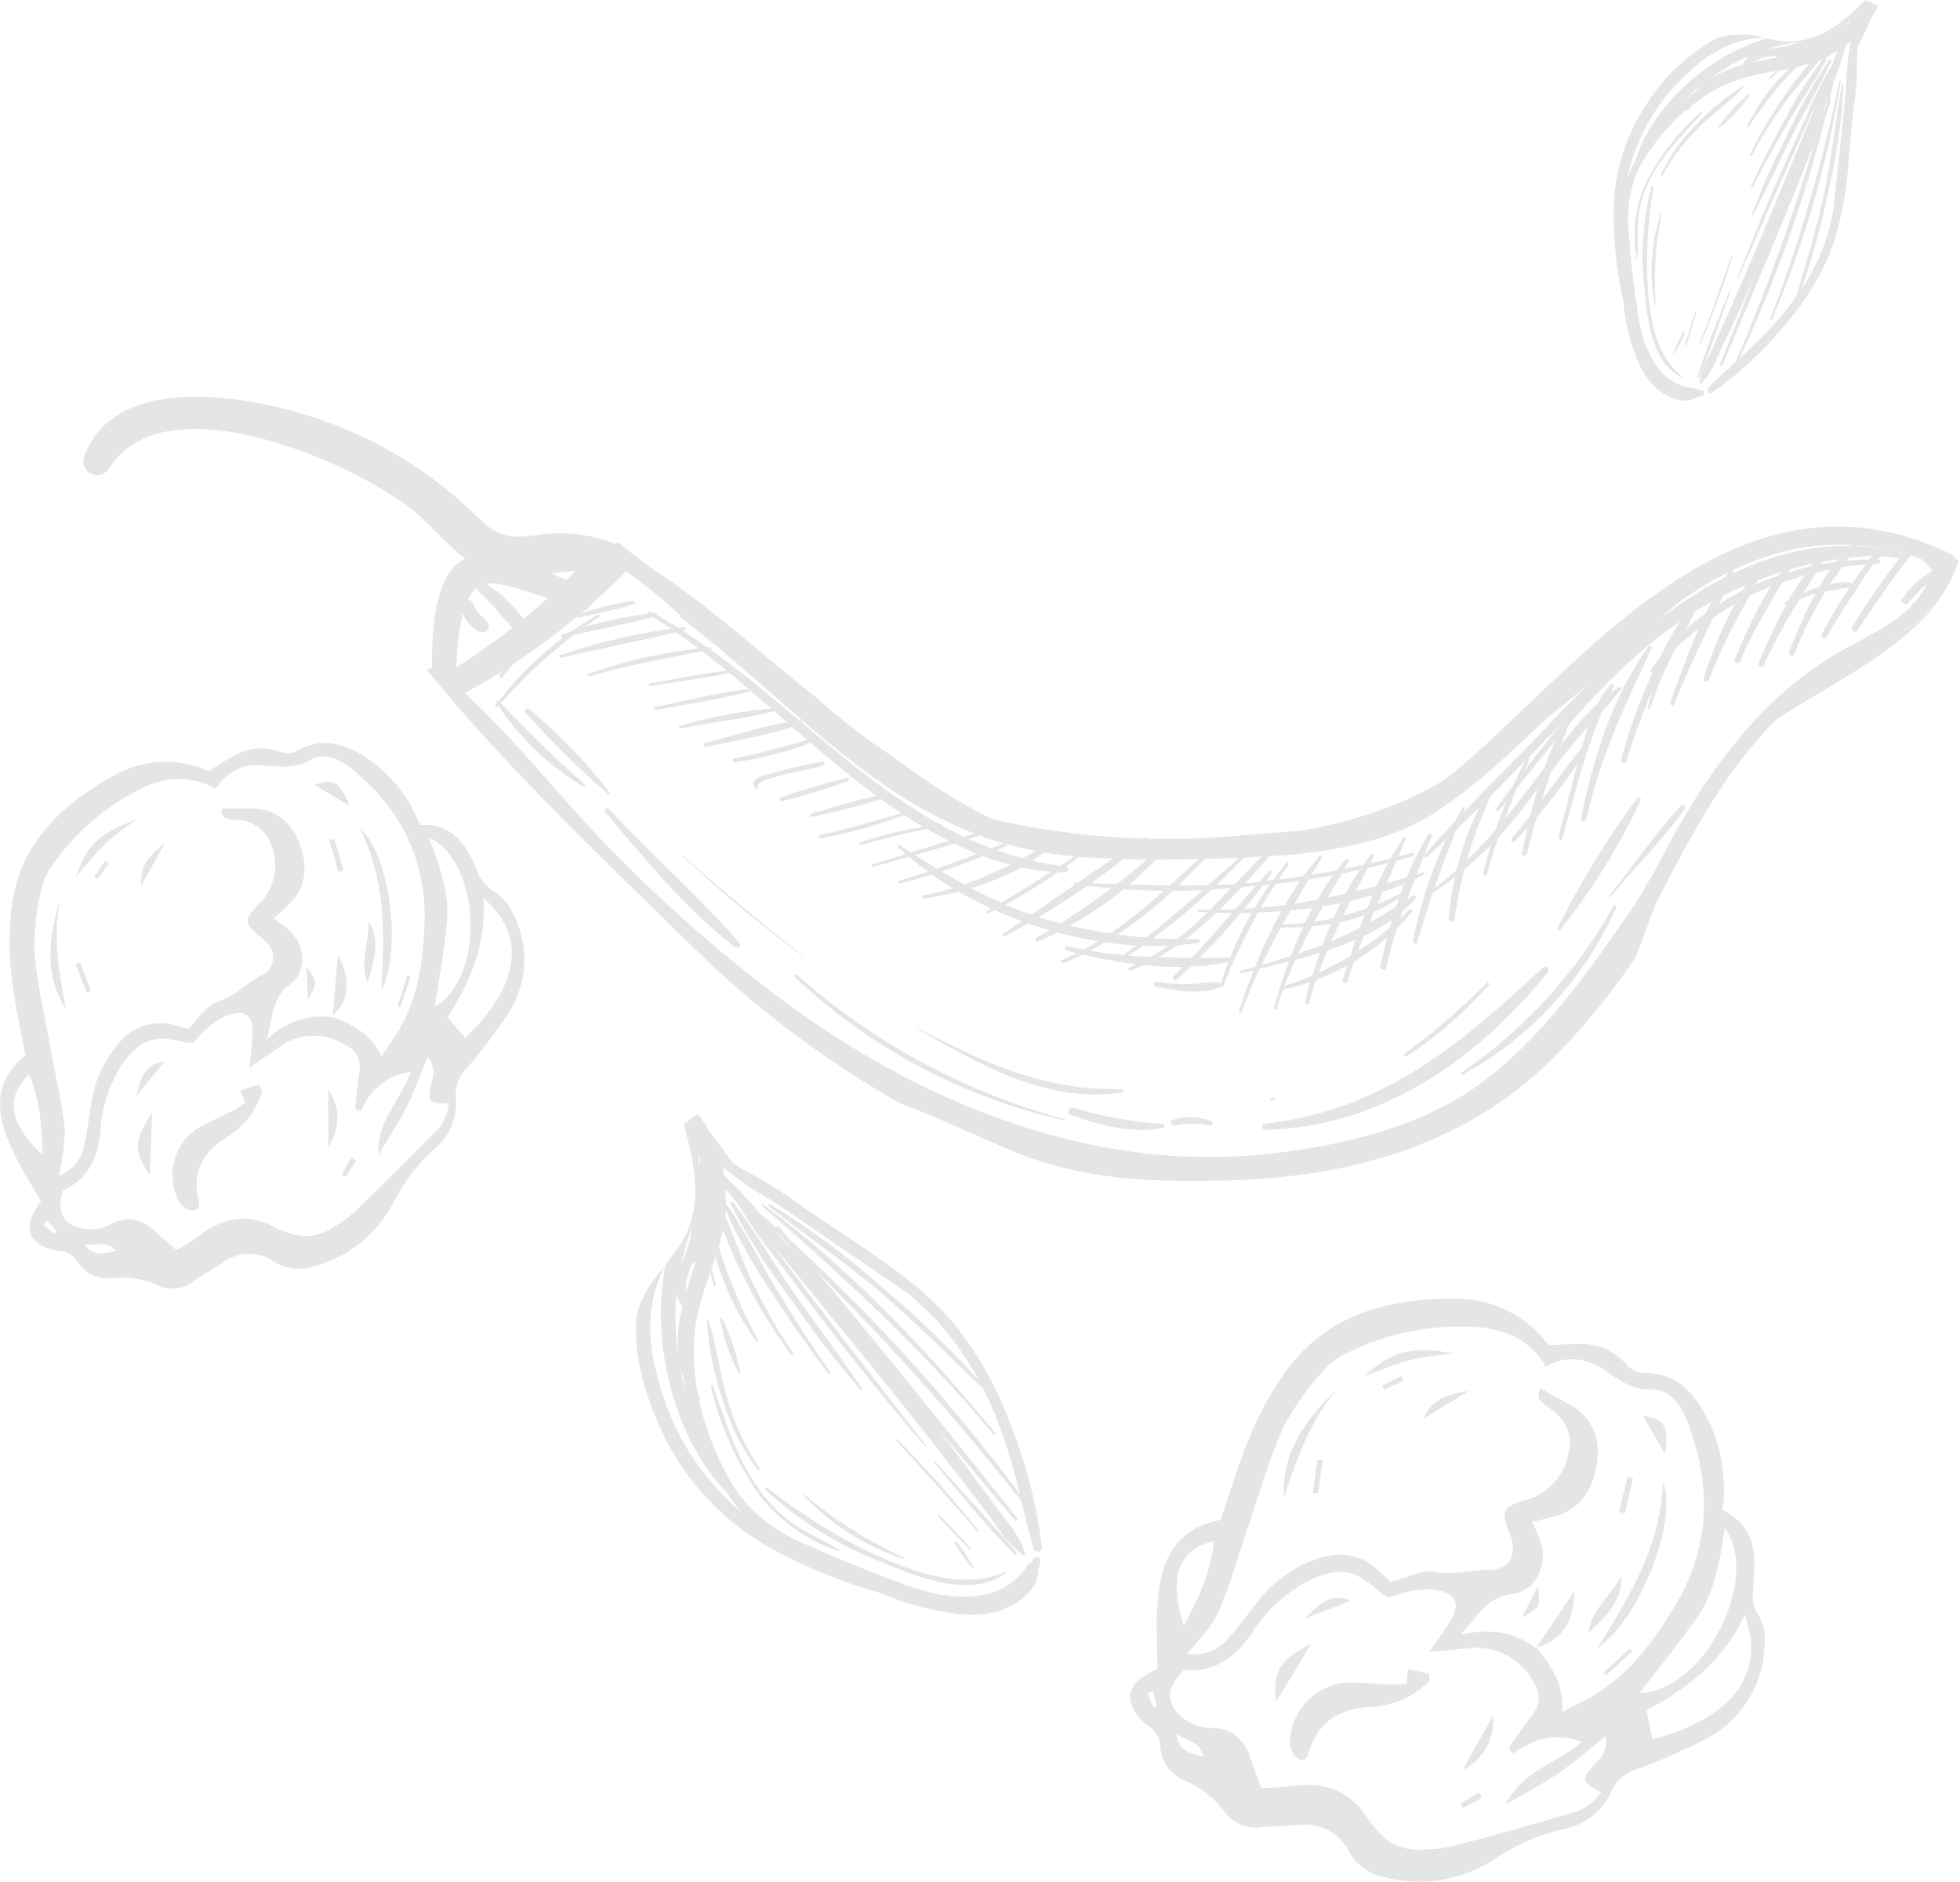 <?xml version="1.0" encoding="UTF-8"?> <svg xmlns="http://www.w3.org/2000/svg" width="697" height="669" viewBox="0 0 697 669" fill="none"> <path d="M149.297 293.284C160.96 292.562 165.576 300.259 169.38 308.683C169.897 310.528 170.779 312.25 171.974 313.748C173.168 315.247 174.651 316.49 176.334 317.406C179.124 319.256 181.286 321.912 182.533 325.019C185.392 330.541 186.731 336.723 186.413 342.933C186.095 349.143 184.13 355.156 180.722 360.357C176.249 367.118 171.351 373.588 166.058 379.729C164.601 381.143 163.488 382.874 162.806 384.786C162.123 386.699 161.89 388.743 162.123 390.76C162.357 394.142 161.771 397.529 160.414 400.635C159.057 403.741 156.97 406.473 154.331 408.598C148.505 413.853 143.688 420.126 140.115 427.111C137.274 432.774 133.257 437.766 128.333 441.754C123.409 445.742 117.691 448.634 111.561 450.237C109.296 450.995 106.894 451.256 104.52 451.001C102.145 450.747 99.854 449.984 97.8 448.764C95.043 446.781 91.718 445.741 88.322 445.799C84.926 445.857 81.639 447.009 78.95 449.085C75.741 451.31 72.274 453.14 69.04 455.322C67.29 456.768 65.171 457.698 62.921 458.006C60.671 458.313 58.38 457.987 56.306 457.064C51.214 454.696 45.566 453.786 39.988 454.433C37.61 454.736 35.194 454.363 33.019 453.356C30.843 452.349 28.994 450.75 27.685 448.741C26.982 447.553 25.991 446.561 24.803 445.856C23.616 445.151 22.27 444.756 20.89 444.707C18.386 444.472 15.983 443.604 13.909 442.183C9.109 438.828 9.302 434.451 14.579 427.082C12.1 422.789 9.35 418.422 6.827 413.754C5.497 411.284 4.3 408.746 3.238 406.15C-1.847 394.516 -1.658 383.787 9.005 375.284C7.251 365.305 4.92 355.716 4.004 345.997C3.075 337.661 3.186 329.242 4.332 320.933C7.703 299.007 22.734 285.577 40.864 275.481C45.941 272.695 51.595 271.124 57.382 270.892C63.169 270.66 68.93 271.774 74.214 274.146C77.17 272.325 79.957 270.458 82.883 268.883C85.282 267.409 87.979 266.486 90.778 266.181C93.578 265.877 96.41 266.199 99.07 267.123C101.042 267.945 103.254 267.979 105.251 267.218C115.036 261.311 123.354 264.81 131.748 270.326C139.684 276.131 145.777 284.103 149.297 293.284ZM118.306 361.671L118.148 361.447C125.202 364.245 131.978 367.403 135.667 375.578C137.997 372.028 139.886 369.45 141.775 366.326C148.835 354.607 150.477 341.437 150.953 328.281C151.748 305.809 142.445 287.565 125.148 273.421C120.979 270.017 115.389 267.176 110.414 270.163C105.44 273.149 99.947 272.657 94.367 272.214C90.938 271.612 87.408 272.079 84.254 273.552C81.1 275.025 78.475 277.432 76.736 280.447C72.85 278.209 68.459 276.997 63.976 276.926C59.493 276.855 55.066 277.928 51.111 280.042C38.115 286.181 26.953 295.615 18.735 307.407C16.693 310.089 15.288 313.2 14.628 316.505C12.866 323.841 12.068 331.374 12.252 338.916C13.302 350.848 16.174 362.615 18.305 374.437C19.938 383.513 22.177 392.497 23.026 401.653C22.906 407.184 22.175 412.684 20.846 418.054C23.33 417.152 25.514 415.576 27.153 413.502C28.792 411.428 29.821 408.939 30.125 406.313C31.19 401.663 31.661 396.925 32.455 392.202C33.57 384.679 36.721 377.604 41.566 371.741C43.864 368.515 47.117 366.09 50.865 364.809C54.614 363.528 58.67 363.455 62.462 364.601C64.257 365.082 66.052 365.563 66.898 365.79C70.771 362.036 73.493 357.43 77.264 356.227C83.42 354.247 87.526 349.758 92.78 346.81C93.901 346.351 94.884 345.609 95.633 344.656C96.382 343.704 96.871 342.574 97.053 341.376C97.235 340.178 97.103 338.954 96.671 337.822C96.239 336.69 95.521 335.69 94.588 334.918C93.379 333.753 92.112 332.65 90.791 331.614C87.252 328.162 87.161 327.012 90.363 323.188C91.439 321.879 92.834 320.874 93.818 319.504C95.881 316.848 97.214 313.699 97.686 310.369C98.159 307.039 97.753 303.643 96.51 300.518C95.614 297.843 93.884 295.526 91.574 293.907C89.264 292.289 86.496 291.454 83.676 291.526C81.264 291.315 78.53 291.09 78.769 287.489C82.145 287.486 85.401 287.524 88.676 287.494C92.2 287.249 95.714 288.103 98.732 289.939C101.751 291.775 104.125 294.502 105.528 297.744C109.718 306.489 109.103 314.744 103.708 320.521C101.82 322.556 99.706 324.349 97.33 326.579C99.27 327.852 101.127 329.247 102.89 330.755C108.682 336.227 109.333 345.584 103.006 350.095C96.68 354.606 97.028 361.704 94.887 369.696C97.886 366.613 101.569 364.28 105.638 362.886C109.707 361.491 114.046 361.075 118.306 361.671ZM128.417 395.049C127.706 394.859 126.995 394.668 126.322 394.198C126.804 389.826 127.107 385.443 127.792 381.126C128.195 379.195 127.915 377.184 127 375.436C126.085 373.688 124.591 372.312 122.775 371.543C119.207 369.253 115.022 368.112 110.786 368.275C106.55 368.438 102.465 369.897 99.084 372.454L88.76 379.56C89.215 374.746 89.546 371.749 89.776 368.726C90.377 360.793 87.313 358.411 79.873 361.39C77.373 362.618 75.072 364.217 73.049 366.131C71.481 367.588 70.009 369.146 68.642 370.794C67.678 370.787 66.716 370.711 65.763 370.567C54.588 367.572 49.414 369.815 43.035 378.995C38.706 385.918 36.201 393.825 35.751 401.977C34.809 411.452 31.496 419.348 22.427 423.124C19.38 432.869 24.503 436.238 30.299 436.956C33.211 437.357 36.177 436.889 38.825 435.611C41.185 434.058 44.006 433.359 46.819 433.63C49.632 433.902 52.267 435.128 54.286 437.105C57.027 439.472 59.725 441.865 62.676 444.398C64.956 443.259 67.15 441.955 69.239 440.494C78.479 433.098 87.886 430.501 98.621 436.898C99.698 437.365 100.805 437.758 101.935 438.076C104.52 439.192 107.343 439.646 110.147 439.396C112.952 439.146 115.65 438.201 117.997 436.646C120.94 435.012 123.684 433.044 126.175 430.779C135.603 421.691 144.908 412.474 154.091 403.126C157.237 400.318 159.212 396.429 159.623 392.232C152.656 392.362 152.07 391.841 153.201 386.265C153.799 383.086 155.408 379.924 152.087 375.659C149.358 382.186 147.275 388.198 144.468 393.797C141.661 399.397 137.833 405.013 134.627 410.614C133.729 398.795 142.47 391.229 146.179 381.044C142.22 381.527 138.469 383.089 135.337 385.559C132.204 388.029 129.811 391.312 128.417 395.049ZM171.88 319.261C173.17 336.121 166.935 349.367 159.192 361.738L165.43 369.071C184.688 350.567 187.598 332.8 171.88 319.261ZM152.561 297.897C156.6 308.561 159.978 318.032 158.92 328.347C157.863 338.661 156.162 347.715 154.594 358.038C173.083 346.877 170.573 305.99 152.731 297.943L152.561 297.897ZM15.184 410.875C14.851 400.333 14.302 391.004 10.243 382.04C1.76 390.401 3.134 399.226 15.353 410.921L15.184 410.875ZM30.118 442.642C33.918 447.29 37.535 445.573 41.473 444.56C38.325 442.083 38.325 442.083 30.287 442.688L30.118 442.642ZM16.68 434.142L15.484 435.491L19.317 438.659L20.174 437.764C19.182 436.591 18.02 435.372 16.849 434.187L16.68 434.142Z" fill="#E5E5E5"></path> <path d="M128.041 294.594C138.599 303.412 143.097 337.827 135.603 352.115C136.713 332.123 137.358 313.46 128.041 294.594Z" fill="#E5E5E5"></path> <path d="M23.392 358.706C15.316 345.907 17.52 332.67 21.537 319.301C18.561 332.44 20.941 345.636 23.392 358.706Z" fill="#E5E5E5"></path> <path d="M27.02 311.842C30.601 300.643 35.553 295.981 48.582 291.378C44.686 294.048 40.943 296.935 37.373 300.025C33.714 303.778 30.259 307.722 27.02 311.842Z" fill="#E5E5E5"></path> <path d="M130.719 349.209C127.83 341.974 131.267 334.838 131.083 327.53C135.469 334.73 132.94 342.001 130.719 349.209Z" fill="#E5E5E5"></path> <path d="M118.306 361.671L120.184 339.491C125.024 348.518 124.157 356.089 117.954 361.359L118.306 361.671Z" fill="#E5E5E5"></path> <path d="M111.779 279.022C118.757 276.681 120.813 277.813 124.29 286.512L111.779 279.022Z" fill="#E5E5E5"></path> <path d="M58.741 299.654L50.203 314.86C50.093 308.225 51.562 305.316 58.741 299.654Z" fill="#E5E5E5"></path> <path d="M109.508 355.357L108.98 343.783C113.048 349.192 113.011 349.327 109.508 355.357Z" fill="#E5E5E5"></path> <path d="M120.314 310.018L117.146 298.68L118.863 298.232C120.008 301.951 121.11 305.694 122.212 309.437L120.314 310.018Z" fill="#E5E5E5"></path> <path d="M141.384 357.765L144.841 346.895C145.213 346.995 145.586 347.095 145.992 347.204L142.406 358.148C142.034 358.048 141.679 357.88 141.384 357.765Z" fill="#E5E5E5"></path> <path d="M30.86 353.048L26.848 342.827L28.441 342.164L32.295 352.162L30.86 353.048Z" fill="#E5E5E5"></path> <path d="M33.501 311.763L37.279 306.06L38.692 307.02L34.67 312.548L33.501 311.763Z" fill="#E5E5E5"></path> <path d="M69.537 430.303C64.932 430.557 63.155 427.032 62.111 423.341C60.755 418.747 61.106 413.817 63.1 409.462C65.095 405.106 68.597 401.619 72.961 399.644C76.477 397.901 80.034 396.277 83.516 394.524C84.793 393.77 86.03 392.951 87.222 392.069C86.641 390.716 86.126 389.525 85.407 387.736L92.101 385.646C92.586 386.683 93.346 387.503 93.192 388.079C91.178 394.856 86.704 400.635 80.648 404.281C71.519 410.038 68.157 417.303 70.774 427.586C70.832 428.144 70.756 428.709 70.55 429.232C70.419 429.451 70.125 429.735 69.537 430.303Z" fill="#E5E5E5"></path> <path d="M53.252 417.665C47.483 409.26 47.581 405.511 54.101 395.535L53.252 417.665Z" fill="#E5E5E5"></path> <path d="M116.751 387.388C118.856 390.352 119.987 393.897 119.989 397.532C119.99 401.167 118.861 404.713 116.758 407.679L116.751 387.388Z" fill="#E5E5E5"></path> <path d="M58.556 377.419L48.243 389.899C50.028 384.861 50.194 378.553 58.556 377.419Z" fill="#E5E5E5"></path> <path d="M126.607 412.64L122.903 418.471L121.522 417.665L124.996 411.337C125.497 411.907 126.107 412.07 126.607 412.64Z" fill="#E5E5E5"></path> <path d="M612.57 536.937C624.11 542.497 624.446 552.35 623.578 562.498C623.235 566.761 622.593 570.509 625.569 574.573C627.265 577.845 627.929 581.553 627.474 585.21C627.256 592.037 625.229 598.685 621.6 604.472C617.97 610.259 612.868 614.978 606.816 618.147C598.899 622.259 590.723 625.851 582.339 628.901C580.205 629.497 578.235 630.575 576.581 632.05C574.928 633.526 573.634 635.361 572.799 637.414C571.206 640.789 568.82 643.73 565.846 645.985C562.872 648.24 559.398 649.744 555.718 650.368C547.325 652.306 539.355 655.754 532.195 660.543C526.423 664.455 519.885 667.094 513.014 668.282C506.143 669.47 499.098 669.18 492.348 667.432C489.764 666.938 487.316 665.895 485.169 664.374C483.022 662.854 481.226 660.89 479.902 658.617C478.288 655.264 475.65 652.511 472.368 650.757C469.086 649.003 465.331 648.34 461.646 648.862C457.396 649.284 453.069 649.177 448.794 649.555C446.341 650 443.814 649.754 441.494 648.844C439.173 647.934 437.152 646.396 435.657 644.402C432.028 639.394 427.08 635.492 421.364 633.132C418.919 632.145 416.803 630.49 415.256 628.355C413.71 626.22 412.796 623.693 412.621 621.062C412.58 619.546 412.157 618.065 411.391 616.756C410.625 615.446 409.541 614.352 408.24 613.573C405.96 612.012 404.129 609.882 402.926 607.395C400.124 601.599 402.633 597.517 411.642 593.289C411.529 587.887 411.249 582.295 411.324 576.326C411.307 573.273 411.665 570.175 411.938 567.127C413.312 553.195 419.315 543.117 434.056 540.388C437.711 529.862 440.65 519.435 444.948 509.625C448.504 501.12 453.095 493.086 458.617 485.704C473.61 466.456 495.232 461.616 518.005 461.693C524.375 461.738 530.648 463.258 536.332 466.135C542.016 469.012 546.956 473.167 550.764 478.274C554.44 478.097 558.144 477.82 561.776 477.813C564.832 477.716 567.872 478.287 570.685 479.486C573.498 480.685 576.016 482.483 578.063 484.754C579.517 486.612 581.638 487.831 583.976 488.153C596.464 487.87 602.724 495.39 607.701 505.398C612.316 515.226 614.007 526.174 612.57 536.937ZM546.213 586.011L546.286 585.74C551.56 592.198 556.38 598.862 555.526 608.686C559.729 606.546 562.987 604.951 566.156 603.15C579.037 595.714 587.8 583.87 595.321 571.513C608.228 550.436 608.912 527.971 599.917 505.055C597.765 499.542 593.847 493.847 587.517 494.038C580.574 494.21 576.105 490.98 571.138 487.435C564.705 483.134 557.652 481.281 549.768 485.919C544.465 476.586 535.635 472.696 525.42 471.81C509.663 470.743 493.901 473.814 479.697 480.718C476.243 482.164 473.166 484.381 470.701 487.2C465.085 493.303 460.275 500.101 456.389 507.428C451.025 519.456 447.475 532.297 443.192 544.76C439.892 554.365 437.218 564.21 433.151 573.428C430.853 578.619 426.25 582.794 422.276 588.008C425.144 588.464 428.082 588.115 430.764 587.001C433.446 585.888 435.767 584.052 437.468 581.699C440.978 577.812 443.984 573.5 447.25 569.439C452.373 562.826 459.195 557.73 466.989 554.693C475.83 551.364 483.941 551.976 490.872 559.024C492.336 560.469 493.769 561.76 494.599 562.454C500.348 560.909 505.387 558.086 509.686 558.839C516.568 560.247 522.982 558.118 529.589 558.11C536.197 558.102 538.948 553.795 537.691 547.651C537.339 545.85 536.363 544.21 535.823 542.432C534.278 537.227 534.85 536.037 539.943 534.099C541.637 533.464 543.555 533.216 545.209 532.461C548.614 531.004 551.58 528.686 553.816 525.733C556.051 522.781 557.479 519.297 557.959 515.625C559.178 508.366 555.936 503.941 550.446 500.183C548.278 498.659 545.746 497 547.92 493.627C551.062 495.448 554.212 497.236 557.381 498.956C560.909 500.594 563.836 503.294 565.754 506.677C567.672 510.061 568.483 513.96 568.076 517.828C567.419 528.54 562.429 536.059 554.16 538.743C551.262 539.673 548.275 540.252 544.783 541.094C545.954 543.371 547 545.711 547.914 548.103C550.478 556.412 546.12 565.77 537.668 566.699C528.43 567.853 525.696 574.67 519.259 581.221C530.161 578.734 538.691 580.221 546.213 586.011ZM538.032 623.453L536.473 621.547C539.269 617.614 541.889 613.525 544.861 609.749C546.291 608.114 547.105 606.031 547.163 603.86C547.221 601.689 546.52 599.566 545.18 597.857C542.977 593.754 539.572 590.423 535.421 588.312C531.27 586.201 526.572 585.41 521.959 586.045C517.896 586.445 513.842 586.81 508.263 587.312C511.288 582.932 513.238 580.26 515.036 577.476C519.862 570.167 518.227 566.245 509.462 565.094C506.412 564.918 503.353 565.225 500.398 566.004C498.112 566.571 495.862 567.277 493.662 568.119C492.746 567.602 491.872 567.016 491.046 566.366C481.78 557.604 475.832 556.772 464.598 562.4C456.699 566.701 450.029 572.947 445.218 580.545C439.282 589.153 431.82 594.921 421.117 593.686C412.942 601.44 416.074 607.361 421.214 611.206C423.846 613.126 426.988 614.221 430.243 614.351C433.343 614.128 436.426 614.969 438.982 616.736C441.538 618.504 443.414 621.091 444.299 624.07L448.476 635.57C451.283 635.705 454.097 635.621 456.891 635.32C469.583 633.059 480.126 635.702 487.026 647.605C487.778 648.578 488.583 649.509 489.437 650.392C491.322 652.854 493.793 654.804 496.626 656.064C499.459 657.324 502.562 657.853 505.652 657.604C509.333 657.628 513.003 657.21 516.584 656.36C530.488 652.826 544.399 648.859 558.236 644.763C562.748 643.73 566.713 641.053 569.358 637.254C562.589 633.662 562.34 632.833 566.374 628.071C568.665 625.346 571.899 623.163 571.003 617.298C564.823 622.211 559.644 626.776 553.967 630.626C548.289 634.476 541.666 637.928 535.517 641.507C540.996 629.727 553.422 627.105 562.532 619.383C553.122 615.628 545.468 618.186 538.032 623.453ZM620.466 574.113C612.682 590.973 599.597 600.388 585.555 608.094L587.6 618.478C615.876 610.884 628.162 595.375 620.466 574.113ZM613.367 543.175C611.534 555.569 609.692 566.508 603.1 575.666C596.509 584.825 590.047 592.82 583.074 601.913C606.694 601.128 626.23 560.595 613.34 543.277L613.367 543.175ZM420.987 578.19C426.288 567.887 430.764 558.633 431.66 547.84C418.933 551.18 415.512 560.426 420.987 578.19ZM418.333 616.677C419.465 623.15 423.79 623.402 428.192 624.581C426.35 620.349 426.35 620.349 418.333 616.677ZM409.968 601.297L408.12 601.963L410.092 607.065L411.4 606.653L409.968 601.297Z" fill="#E5E5E5"></path> <path d="M591.429 526.844C596.83 540.958 582.73 576.378 567.897 586.087C579.665 567.499 590.388 549.83 591.429 526.844Z" fill="#E5E5E5"></path> <path d="M456.591 532.272C455.706 515.666 464.897 504.119 475.885 493.453C465.985 504.665 461.305 518.473 456.591 532.272Z" fill="#E5E5E5"></path> <path d="M485.242 489.281C494.685 480.451 502.032 478.499 516.886 481.173C511.745 481.937 506.51 482.24 501.488 483.508C496.466 484.775 491.762 486.89 485.242 489.281Z" fill="#E5E5E5"></path> <path d="M564.773 580.677C565.886 572.192 572.994 567.201 576.625 560.152C577.056 569.378 570.772 574.953 564.773 580.677Z" fill="#E5E5E5"></path> <path d="M546.213 586.011L559.855 565.712C559.724 577.037 554.797 583.775 546.159 585.67L546.213 586.011Z" fill="#E5E5E5"></path> <path d="M584.157 503.191C592.108 504.668 593.431 506.91 592.164 517.059L584.157 503.191Z" fill="#E5E5E5"></path> <path d="M522.317 494.496L505.955 504.63C509.373 498.105 512.279 496.198 522.317 494.496Z" fill="#E5E5E5"></path> <path d="M541.122 575.211L546.899 563.947C547.789 571.19 547.743 571.36 541.122 575.211Z" fill="#E5E5E5"></path> <path d="M575.764 537.492L578.799 524.948C579.408 525.111 580.051 525.284 580.695 525.456L577.873 538.02L575.764 537.492Z" fill="#E5E5E5"></path> <path d="M570.407 594.6L579.529 586.155L580.44 587.089L571.128 595.7L570.407 594.6Z" fill="#E5E5E5"></path> <path d="M466.828 530.912L468.475 518.941C469.084 519.104 469.694 519.267 470.333 519.185L468.734 530.842C468.113 530.857 467.482 530.906 466.828 530.912Z" fill="#E5E5E5"></path> <path d="M491.511 492.704L498.177 489.228L499.024 490.943L492.194 494.085L491.511 492.704Z" fill="#E5E5E5"></path> <path d="M462.663 625.834C458.109 623.597 458.385 619.316 459.246 615.155C460.419 610.02 463.402 605.48 467.649 602.366C471.896 599.251 477.123 597.771 482.373 598.195C486.663 598.438 490.926 598.782 495.201 598.947C496.839 598.901 498.473 598.769 500.098 598.553L500.668 593.443C503.106 594.097 505.617 594.479 508.227 595.033C508.147 596.282 508.441 597.486 507.991 597.946C502.436 603.428 495.026 606.624 487.227 606.9C475.404 607.543 468.284 612.713 465.17 623.928C464.925 624.488 464.556 624.985 464.091 625.381C463.928 625.447 463.664 625.485 462.663 625.834Z" fill="#E5E5E5"></path> <path d="M453.734 605.112C452.697 593.946 454.772 590.4 466.389 584.294L453.734 605.112Z" fill="#E5E5E5"></path> <path d="M530.93 609.862C531.343 613.832 530.523 617.832 528.582 621.318C526.642 624.805 523.674 627.609 520.083 629.35L530.93 609.862Z" fill="#E5E5E5"></path> <path d="M480.404 569.103L463.832 575.551C468.233 571.722 471.752 565.769 480.404 569.103Z" fill="#E5E5E5"></path> <path d="M526.906 639.236L520.238 642.857L519.336 641.345L526.1 637.096L526.906 639.236Z" fill="#E5E5E5"></path> <path d="M281.981 462.909C273.656 451.971 266.253 440.361 259.851 428.197C259.596 427.657 260.177 426.978 260.755 427.532C268.694 437.862 275.215 449.554 282.657 460.114C290.099 470.674 298.782 482.292 306.535 493.588C306.767 493.94 306.317 494.4 305.94 494.045C297.377 484.124 289.378 473.729 281.981 462.909Z" fill="#E5E5E5"></path> <path d="M353.84 509.385C354.208 509.774 353.577 510.367 353.252 509.953C328.564 480.182 300.225 454.151 270.956 428.742C270.617 428.651 271.165 427.963 271.39 428.205C302.281 451.218 329.448 479.729 353.84 509.385Z" fill="#E5E5E5"></path> <path d="M359.706 549.937L361.499 552.05C361.9 552.448 361.227 553.066 360.859 552.677C350.682 542.437 341.466 531.185 332.272 520.119C332.056 519.844 332.444 519.476 332.661 519.752C337.729 525.356 342.839 530.936 347.898 536.574C350.327 539.293 352.688 541.995 355.092 544.672C356.371 545.957 357.569 547.321 358.68 548.754C358.953 549.129 359.199 549.523 359.417 549.932C359.434 549.909 359.455 549.89 359.481 549.877C359.506 549.864 359.534 549.858 359.563 549.858C359.591 549.859 359.619 549.866 359.644 549.88C359.669 549.893 359.691 549.913 359.706 549.937Z" fill="#E5E5E5"></path> <path d="M357.428 558.983C357.665 559.046 357.902 559.11 357.651 559.369C345.021 568.579 325.404 560.383 312.804 555.119C297.813 549.247 284.047 540.635 272.208 529.724C271.807 529.326 272.517 528.572 272.859 528.918C284.118 537.831 296.292 545.522 309.177 551.861C323.997 558.59 341.567 565.621 357.428 558.983Z" fill="#E5E5E5"></path> <path d="M270.074 529.696C273.808 534.947 278.502 539.444 283.908 542.949C288.654 545.962 293.899 548.057 298.593 551.13C298.83 551.193 298.703 551.667 298.466 551.604C287.346 547.885 277.537 541.034 270.216 531.876C261.923 520.103 256 506.83 252.777 492.795C252.648 492.326 253.306 492.175 253.486 492.586C258.184 505.532 261.885 518.537 270.074 529.696Z" fill="#E5E5E5"></path> <path d="M270.191 522.214C270.448 522.61 269.946 523.128 269.511 522.721C264.045 515.426 259.903 507.228 257.273 498.5C254.013 489.2 252.034 479.5 251.389 469.666C251.375 469.59 251.392 469.512 251.437 469.449C251.481 469.386 251.548 469.343 251.624 469.33C251.7 469.317 251.778 469.334 251.841 469.378C251.904 469.422 251.947 469.489 251.96 469.565C254.904 478.085 255.723 487.487 258.265 496.153C260.859 505.408 264.883 514.201 270.191 522.214Z" fill="#E5E5E5"></path> <path d="M256.016 469.055C256.125 468.649 256.638 468.496 256.87 468.848C259.846 474.938 261.996 481.398 263.265 488.056C263.353 488.406 262.813 488.661 262.658 488.292C259.599 482.203 257.366 475.734 256.016 469.055Z" fill="#E5E5E5"></path> <path d="M321.391 554.226C307.836 549.818 295.596 542.098 285.78 531.763C285.509 531.691 285.916 531.255 286.117 531.454C296.842 540.514 308.776 548.037 321.577 553.804C321.805 553.902 321.628 554.29 321.391 554.226Z" fill="#E5E5E5"></path> <path d="M347.949 544.103C348.199 544.387 347.75 544.848 347.508 544.529C338.136 533.452 328.271 522.86 318.657 512.009C318.465 511.776 318.802 511.467 319.003 511.666C329.259 521.746 338.699 532.841 347.949 544.103Z" fill="#E5E5E5"></path> <path d="M333.842 538.507C337.791 542.324 341.524 546.409 345.2 550.297C345.543 550.643 344.973 551.144 344.698 550.816C340.905 546.824 337.007 542.948 333.385 538.856C333.261 538.642 333.616 538.265 333.842 538.507Z" fill="#E5E5E5"></path> <path d="M345.752 557.45C343.411 554.754 341.309 551.859 339.469 548.798C339.221 548.369 339.732 547.816 340.192 548.266C342.46 551.034 344.471 554.003 346.2 557.135C346.349 557.393 345.944 557.683 345.752 557.45Z" fill="#E5E5E5"></path> <path d="M237.485 513.159C246.298 529.68 259.917 543.137 276.541 551.753C288.253 557.928 300.584 562.85 313.328 566.437C321.186 569.895 329.487 572.241 337.992 573.409C342.114 574.127 346.317 574.263 350.478 573.814C358.342 572.909 369.62 566.712 369.331 557.634C369.623 556.745 369.865 555.84 370.057 554.925C370.232 553.593 368.056 553.046 367.517 554.244L366.926 555.501C366.707 555.409 366.461 555.404 366.237 555.485C366.014 555.566 365.829 555.729 365.72 555.94C358.529 567.878 345.754 568.956 333.036 566.709C329.276 565.836 325.567 564.758 321.925 563.478C319.957 562.696 317.988 561.915 315.977 561.158C315.836 561.1 315.688 561.061 315.537 561.04C305.65 557.302 295.818 553.361 286.426 548.994C277.551 545.439 269.701 539.73 263.583 532.384L261.748 529.751L260.968 528.598C255.195 519.119 251.019 508.754 248.609 497.92C248.685 497.918 248.759 497.896 248.825 497.857C248.891 497.819 248.946 497.764 248.985 497.699C249.024 497.634 249.046 497.56 249.049 497.484C249.052 497.408 249.036 497.332 249.003 497.264C248.627 496.364 248.275 495.508 247.967 494.627C246.467 486.547 246.304 478.276 247.486 470.144C248.704 464.047 250.429 458.063 252.643 452.253C252.905 453.848 253.466 455.414 253.857 456.934C253.985 457.404 254.771 457.179 254.634 456.743C254.238 455.082 253.743 453.447 253.151 451.845C253.14 451.812 253.121 451.783 253.096 451.759C253.071 451.735 253.04 451.718 253.006 451.709C252.973 451.7 252.938 451.7 252.904 451.708C252.87 451.715 252.839 451.732 252.813 451.755L254.469 446.791C257.462 457.504 262.293 467.616 268.747 476.676C269.029 477.114 269.749 476.727 269.477 476.254C263.748 465.741 259.088 454.68 255.567 443.237C256.111 441.206 256.647 439.208 257.173 437.244C259.49 443.626 262.238 449.843 265.398 455.853C269.968 464.843 275.261 473.447 281.225 481.58C281.54 482.027 282.304 481.615 281.997 481.134C276.617 473.028 271.79 464.569 267.55 455.812C263.851 448.216 261.3 440.128 257.917 432.434L258.102 430.524C262.763 440.737 268.285 450.534 274.609 459.809C280.805 469.599 287.594 479.076 294.48 488.325C294.804 488.739 295.494 488.198 295.203 487.793C288.627 478.337 282.369 468.639 276.37 458.793C270.37 448.946 265.351 438.419 258.962 428.94C258.871 428.837 258.752 428.764 258.62 428.728C258.487 428.693 258.347 428.697 258.217 428.74C258.196 427.464 258.123 426.247 257.973 425.045L257.947 422.57C259.329 424.32 260.653 426.017 262.256 427.754C266.945 435.6 272.22 443.08 278.037 450.129C283.216 457.082 288.454 463.991 293.753 470.855C305.113 485.622 316.766 500.104 328.971 514.154C329.174 514.209 329.432 514.06 329.265 513.87C318.079 499.403 306.764 485.011 295.621 470.52C289.78 462.882 284.004 455.225 278.293 447.549L274.621 442.427C276.921 445.221 279.212 448.049 281.546 450.852C290.787 462.148 300.01 473.511 309.242 484.841C318.473 496.17 328.003 508.015 337.148 519.938L350.864 537.696C354.693 542.642 358.51 549.798 364.12 552.971C364.168 552.992 364.222 552.998 364.274 552.99C364.326 552.981 364.375 552.958 364.415 552.923C364.454 552.889 364.484 552.843 364.499 552.793C364.514 552.742 364.514 552.688 364.5 552.637C363.155 546.143 357.063 539.756 353.264 534.564C349.068 528.685 344.735 522.915 340.435 517.153C337.738 513.672 335.27 510.289 332.656 506.903L360.91 540.569C361.401 541.173 362.24 540.345 361.749 539.741C338.203 510.313 314.651 480.773 290.339 451.901C316.277 477.638 340.608 504.945 363.194 533.668C364.579 539.338 365.929 544.999 367.587 550.597C368.037 552.169 370.668 551.967 370.519 550.221C368.783 535.546 365.16 521.157 359.742 507.409C355.204 494.678 348.673 482.748 340.394 472.064C331 460.256 318.791 451.504 306.372 443.131C299.476 438.525 292.583 433.908 285.693 429.279C278.758 424.052 271.387 419.43 263.662 415.463C262.678 414.801 261.685 414.172 260.539 413.574C257.793 409.463 254.876 405.451 251.769 401.606C250.8 399.612 249.595 397.741 248.18 396.035L244.462 398.668L244.771 399.005L244.91 399.841L244.229 398.86L243.11 399.649C247.367 415.053 250.785 430.741 240.353 444.75C239.147 446.363 237.93 447.924 236.703 449.434C234.992 458.349 234.567 467.463 235.44 476.498C237.235 495.127 244.572 516.51 258.285 530.347C259.887 532.872 261.668 535.277 263.615 537.546L262.356 536.556C247.941 523.914 237.868 507.057 233.564 488.372C230.786 478.99 230.511 469.044 232.766 459.522C233.716 456.258 234.921 453.073 236.37 449.998C231.731 455.797 227.43 461.286 226.219 469.055C225.311 484.092 230.721 500.205 237.485 513.159ZM248.562 414.793C248.593 413.472 248.547 412.151 248.424 410.836L249.103 411.961C248.977 412.915 248.796 413.86 248.562 414.793ZM275.02 436.872L278.192 439.936C279.349 441.443 280.524 442.883 281.653 444.493L275.02 436.872ZM257.485 417.656C257.34 416.709 257.185 415.797 256.963 414.866C262.407 419.346 268.236 423.337 274.382 426.793C281.204 431.27 287.912 435.898 294.62 440.527L322.499 459.611C327.081 463.304 331.329 467.394 335.194 471.832C340.205 477.726 344.571 484.14 348.215 490.964C337.587 479.108 326.102 468.049 313.854 457.875C301.46 446.734 288.053 436.775 273.807 428.126C273.367 428.009 272.874 428.494 273.303 428.79C286.528 439.302 300.622 448.741 313.398 459.713C326.173 470.686 337.756 482.318 349.747 493.915C352.395 499.218 354.7 504.685 356.649 510.283C359.048 517.18 361.068 524.203 362.698 531.321C338.467 498.708 311.174 468.485 281.192 441.066L277.189 436.364C276.83 435.941 276.343 436.137 276.123 436.55C274.28 434.895 272.394 433.265 270.499 431.668L269.964 431.089C266.029 426.448 261.848 422.02 257.44 417.825L257.485 417.656ZM242.215 449.859L242.07 450.4C243.091 445.485 244.471 440.65 246.199 435.936L245.36 440.829C244.447 443.924 243.366 446.966 242.12 449.942L242.215 449.859ZM243.831 459.946C243.703 456.225 244.554 452.536 246.298 449.247C246.724 449.209 247.123 449.02 247.421 448.713L245.443 454.607L243.831 459.946ZM241.205 482.072C240.411 476.59 240.086 471.052 240.233 465.515C240.281 463.713 240.396 461.929 240.57 460.197C240.906 461.751 241.63 463.194 242.676 464.391C241.174 470.191 240.667 476.204 241.178 482.173L241.205 482.072ZM244.372 496.531C243.141 492.447 242.183 488.286 241.503 484.075C241.813 486.027 242.349 487.937 243.1 489.766C243.408 492.135 243.812 494.421 244.345 496.632L244.372 496.531Z" fill="#E5E5E5"></path> <path d="M635.231 48.712C639.536 39.176 644.625 30.015 650.447 21.322C650.725 20.96 651.418 21.219 651.214 21.709C647.192 30.757 641.853 39.307 637.341 48.152C632.83 56.997 628.342 66.973 623.577 76.222C623.558 76.294 623.511 76.355 623.447 76.392C623.382 76.43 623.306 76.44 623.234 76.421C623.162 76.401 623.101 76.354 623.064 76.29C623.026 76.225 623.016 76.149 623.036 76.077C626.575 66.73 630.647 57.594 635.231 48.712Z" fill="#E5E5E5"></path> <path d="M630.109 113.613C630.001 114.019 629.332 113.804 629.5 113.449C639.96 86.012 648.171 57.77 654.051 29.001C654.133 28.696 654.65 28.798 654.593 29.146C649.854 58.183 641.634 86.543 630.109 113.613Z" fill="#E5E5E5"></path> <path d="M605.101 132.174L604.32 134.142C604.279 134.204 604.22 134.251 604.151 134.277C604.082 134.304 604.007 134.308 603.935 134.289C603.864 134.269 603.801 134.228 603.754 134.171C603.707 134.114 603.68 134.043 603.676 133.969C606.846 123.495 611.04 113.258 615.149 103.072C615.213 102.835 615.619 102.944 615.522 103.172L609.78 119.454L606.936 127.221C606.552 128.54 606.084 129.833 605.536 131.092L605.002 132.002L605.101 132.174Z" fill="#E5E5E5"></path> <path d="M598.2 133.954L598.118 134.259C587.404 129.138 585.66 113.028 584.796 102.706C583.355 90.551 584.194 78.233 587.269 66.385C587.387 65.945 588.116 66.067 588.014 66.584C586.121 77.348 585.381 88.282 585.807 99.203C586.418 111.416 588.032 125.713 598.2 133.954Z" fill="#E5E5E5"></path> <path d="M586.223 64.87C584.095 69.288 582.815 74.067 582.448 78.957C582.172 83.238 582.662 87.507 582.284 91.761C582.239 91.931 581.965 92.003 581.979 91.68C580.426 82.888 581.464 73.834 584.969 65.623C589.825 55.809 596.563 47.046 604.8 39.832C604.853 39.779 604.925 39.749 605 39.748C605.075 39.748 605.147 39.777 605.2 39.83C605.253 39.883 605.283 39.955 605.284 40.03C605.284 40.105 605.255 40.177 605.202 40.23C598.248 48.166 590.728 55.37 586.223 64.87Z" fill="#E5E5E5"></path> <path d="M591.276 62.268C591.186 62.606 590.536 62.323 590.667 62.104C593.564 55.801 597.559 50.063 602.466 45.159C607.492 39.599 613.26 34.757 619.606 30.769C619.63 30.752 619.657 30.739 619.685 30.732C619.714 30.725 619.744 30.724 619.773 30.728C619.802 30.733 619.83 30.743 619.855 30.758C619.88 30.773 619.902 30.793 619.92 30.817C619.937 30.841 619.95 30.868 619.957 30.896C619.964 30.925 619.965 30.955 619.961 30.984C619.956 31.013 619.946 31.041 619.931 31.066C619.916 31.091 619.896 31.113 619.872 31.131C615.255 36.172 609.261 40.12 604.33 45.114C599.129 50.132 594.727 55.917 591.276 62.268Z" fill="#E5E5E5"></path> <path d="M621.727 33.551C622.003 33.334 622.337 33.714 622.178 34.035C619.172 38.225 615.622 41.997 611.623 45.252C611.58 45.304 611.519 45.336 611.453 45.342C611.387 45.348 611.321 45.328 611.27 45.285C611.218 45.242 611.186 45.181 611.18 45.115C611.174 45.049 611.195 44.983 611.237 44.931C614.21 40.687 617.738 36.859 621.727 33.551Z" fill="#E5E5E5"></path> <path d="M588.396 108.098C586.419 97.389 587.155 86.357 590.534 76.005C590.56 75.973 590.594 75.95 590.633 75.937C590.672 75.924 590.714 75.923 590.753 75.933C590.793 75.944 590.828 75.966 590.856 75.996C590.883 76.027 590.901 76.065 590.907 76.105C588.714 86.555 587.996 97.26 588.773 107.908C588.75 108.265 588.418 108.285 588.396 108.098Z" fill="#E5E5E5"></path> <path d="M604.878 122.169C604.883 122.209 604.878 122.249 604.863 122.286C604.849 122.324 604.825 122.357 604.795 122.383C604.765 122.41 604.728 122.428 604.689 122.437C604.65 122.446 604.609 122.445 604.571 122.435C604.532 122.424 604.496 122.405 604.467 122.377C604.438 122.35 604.416 122.316 604.402 122.278C604.389 122.24 604.386 122.2 604.392 122.16C604.398 122.12 604.414 122.083 604.438 122.051C608.454 111.803 611.98 101.351 615.769 91.006C615.781 90.961 615.81 90.923 615.85 90.9C615.89 90.876 615.938 90.87 615.983 90.882C616.028 90.894 616.066 90.924 616.09 90.964C616.113 91.004 616.119 91.052 616.107 91.097C612.962 101.614 608.928 111.93 604.878 122.169Z" fill="#E5E5E5"></path> <path d="M603.394 110.774C602.314 114.804 600.896 118.743 599.647 122.727C599.556 123.066 598.98 122.912 599.105 122.582C600.388 118.607 601.612 114.58 603.031 110.641C603.094 110.403 603.467 110.503 603.394 110.774Z" fill="#E5E5E5"></path> <path d="M595.042 125.557C595.995 123.016 597.163 120.561 598.533 118.218C598.624 117.879 599.317 118.137 599.21 118.399C598.172 120.902 596.919 123.311 595.466 125.598C595.299 125.953 594.944 125.785 595.042 125.557Z" fill="#E5E5E5"></path> <path d="M585.5 37.092C577.621 48.945 573.536 62.915 573.788 77.145C573.892 87.228 575.057 97.272 577.264 107.112C577.797 113.614 579.235 120.009 581.536 126.114C582.572 129.107 584.024 131.94 585.851 134.529C589.289 139.442 597.581 144.931 603.468 141.246C604.163 141.079 604.848 140.875 605.52 140.634C606.487 140.276 606.055 138.636 605.093 138.705C604.754 138.614 604.395 138.736 604.038 138.713C604.013 138.535 603.925 138.373 603.789 138.257C603.653 138.14 603.479 138.077 603.301 138.079C592.721 137.604 587.458 129.479 584.264 120.13C583.487 117.295 582.877 114.417 582.436 111.51C582.242 109.934 582.056 108.324 581.803 106.695C581.796 106.575 581.75 106.461 581.673 106.37C580.632 98.469 579.72 90.494 579.208 82.517C578.415 75.385 579.377 68.167 582.011 61.491L583.111 59.282L583.611 58.363C587.855 51.049 593.292 44.495 599.695 38.972C599.713 39.03 599.744 39.081 599.787 39.123C599.83 39.164 599.883 39.194 599.94 39.21C599.998 39.225 600.058 39.226 600.116 39.211C600.174 39.197 600.228 39.168 600.271 39.127L601.66 37.466C606.501 33.598 611.941 30.544 617.765 28.425C622.328 26.981 627.006 25.928 631.748 25.276C630.818 26.056 629.93 26.884 629.087 27.757C628.793 28.041 629.219 28.482 629.479 28.189C630.453 27.342 631.374 26.438 632.238 25.48C632.272 25.445 632.297 25.402 632.31 25.354C632.323 25.306 632.323 25.256 632.31 25.209C633.598 25.009 634.928 24.785 636.123 24.525C630.022 30.384 624.995 37.267 621.273 44.863C621.251 44.944 621.263 45.03 621.304 45.102C621.346 45.175 621.415 45.228 621.496 45.249C621.577 45.271 621.663 45.26 621.736 45.218C621.808 45.176 621.861 45.107 621.882 45.026C626.831 37.388 632.544 30.272 638.933 23.79C640.478 23.441 642.032 23.059 643.528 22.625C640.074 26.466 636.904 30.554 634.044 34.856C629.588 41.255 625.665 48.009 622.318 55.051C622.209 55.458 622.696 55.806 622.961 55.224C626.436 48.757 630.337 42.527 634.636 36.575C638.389 31.375 642.864 26.73 646.792 21.685C647.28 21.489 647.725 21.318 648.146 21.104C642.981 27.947 638.419 35.226 634.513 42.858C630.2 50.558 626.275 58.434 622.593 66.485C622.502 66.824 623.051 67.08 623.236 66.658C627.217 58.844 631.42 51.151 635.845 43.577C640.233 36.006 645.465 28.806 649.532 21.076C649.577 20.977 649.593 20.868 649.576 20.76C649.56 20.653 649.513 20.552 649.44 20.471C650.279 20.005 651.094 19.497 651.881 18.948C652.421 18.693 652.979 18.371 653.528 18.082C652.865 19.61 652.181 21.351 651.646 22.804C648.055 28.798 644.933 35.06 642.308 41.535C639.546 47.509 636.809 53.526 634.114 59.519C628.351 72.493 622.893 85.548 617.909 98.73C617.855 98.934 618.126 99.006 618.214 98.812C623.836 86.091 629.357 73.343 635.048 60.64C638.034 53.964 641.046 47.33 644.023 40.688L646.12 36.386L642.972 44.072L630.25 74.889C625.906 85.412 621.402 95.855 616.839 106.247C614.565 111.481 612.233 116.663 609.935 121.855C608.008 126.202 604.639 131.324 604.513 136.263C604.519 136.303 604.537 136.341 604.564 136.372C604.592 136.402 604.627 136.424 604.667 136.435C604.706 136.445 604.748 136.444 604.787 136.431C604.826 136.419 604.86 136.395 604.886 136.363C608.733 133.111 610.719 126.783 612.904 122.287C615.088 117.791 617.619 112.408 619.94 107.405L623.993 98.51L611.633 129.605C611.487 130.147 612.291 130.398 612.513 129.841C623.698 103.403 634.96 76.949 645.453 50.253C637.634 76.964 628.188 103.172 617.166 128.729C613.868 131.692 610.57 134.655 607.472 137.818C606.59 138.67 607.659 140.372 608.802 139.626C618.009 133.171 626.337 125.544 633.573 116.937C640.461 109.297 646.094 100.615 650.266 91.213C654.31 80.558 656.679 69.341 657.288 57.961L659.077 39.095C660.08 32.571 660.512 25.971 660.37 19.371C660.596 18.524 660.552 17.605 660.567 16.738C662.287 13.569 663.938 9.983 665.373 6.52C666.361 5.146 667.185 3.662 667.829 2.097C666.809 1.57 665.78 1.076 664.615 0.546L664.533 0.851L664.025 1.259L664.464 0.433C664.125 0.343 663.787 0.252 663.527 0.001C654.71 8.527 645.495 16.365 632.321 14.468C630.865 14.078 629.336 13.959 627.877 13.713C621.305 15.756 615.059 18.727 609.326 22.535C597.596 30.28 585.68 43.057 581.537 57.299C580.426 59.255 579.457 61.287 578.637 63.382L578.945 62.23C582.174 48.01 589.806 35.169 600.755 25.537C605.989 20.239 612.523 16.408 619.701 14.426C622.185 13.877 624.707 13.521 627.245 13.363C621.879 11.886 616.21 11.911 610.857 13.435C600.5 18.995 591.763 27.146 585.5 37.092ZM655.323 8.945C656.222 8.503 657.086 7.995 657.909 7.424L657.427 8.275C656.739 8.539 656.037 8.763 655.323 8.945ZM650.112 34.625L649.205 38.011L647.531 41.954L650.112 34.625ZM656.532 15.947C657.111 15.534 657.666 15.089 658.196 14.615C657.161 19.873 656.605 25.215 656.533 30.574C656.004 36.748 655.33 42.919 654.69 49.099L651.982 74.65C651.215 79.069 650.052 83.41 648.506 87.62C646.396 93.073 643.687 98.276 640.43 103.132C644.519 91.731 647.76 80.043 650.126 68.165C653.102 55.84 654.916 43.263 655.546 30.6C655.637 30.261 654.984 30.123 654.936 30.437C652.708 43.087 651.43 55.847 648.744 68.448C646.057 81.048 642.439 92.927 638.917 105.122C636.348 108.798 633.563 112.318 630.576 115.662C626.823 119.748 622.852 123.627 618.679 127.283C631.705 99.29 642.037 70.12 649.534 40.168L651.215 35.791C651.249 35.717 651.261 35.634 651.252 35.553C651.243 35.472 651.212 35.395 651.163 35.33C651.113 35.264 651.047 35.214 650.972 35.183C650.896 35.152 650.813 35.142 650.733 35.154L651.966 29.604L652.147 28.927C653.825 24.677 655.289 20.345 656.532 15.947ZM629.508 17.381L629.102 17.272C632.765 16.17 636.506 15.34 640.292 14.79L636.7 16.005C634.33 16.596 631.929 17.055 629.508 17.381ZM623.339 22.116C625.776 20.676 628.549 19.904 631.379 19.878C631.565 20.158 631.845 20.362 632.169 20.453L627.487 21.267C626.147 21.525 624.731 21.799 623.339 22.116ZM607.587 28.348C610.928 25.829 614.476 23.599 618.193 21.68C619.411 21.063 620.611 20.513 621.845 19.973C620.905 20.805 620.196 21.865 619.786 23.051C615.457 24.137 611.336 25.926 607.587 28.348ZM599.044 35.713C601.326 33.41 603.757 31.261 606.321 29.279C605.153 30.214 604.081 31.264 603.122 32.414C601.709 33.445 600.348 34.546 599.044 35.713Z" fill="#E5E5E5"></path> <path d="M696.488 199.234C686.53 194.233 675.923 190.646 664.973 188.575C649.913 186.536 634.754 191.367 621.445 195.931C595.229 204.912 575.915 221.187 556.914 239.542C541.061 254.821 525.976 271.43 505.673 281.778C489.968 289.377 473.097 294.279 455.765 296.28C444.038 298.79 432.079 300.062 420.087 300.076C402.971 301.915 385.463 303.321 368.314 297.564C350.327 291.547 333.489 280.974 317.835 269.23C308.216 262.935 299.092 255.916 290.541 248.234C272.397 233.863 255.731 218.581 236.701 205.352C230.794 201.494 225.138 197.263 219.77 192.686C219.451 192.871 219.158 193.097 218.9 193.36C211.625 190.492 203.817 189.23 196.01 189.658C184.48 190.561 179.565 193.599 169.829 183.877C155.155 169.365 137.604 158.085 118.308 150.763C91.361 140.53 41.012 131.213 29.916 162.466C29.533 163.591 29.572 164.817 30.025 165.916C30.478 167.015 31.314 167.912 32.378 168.441C33.442 168.97 34.662 169.095 35.812 168.792C36.961 168.49 37.962 167.781 38.628 166.797C57.533 135.93 120.329 162.048 144.609 179.66C151.507 184.666 158.069 192.957 165.523 198.729C164.435 199.143 163.42 199.729 162.518 200.465C154.407 207.437 153.632 224.688 153.569 237.519C152.934 237.595 152.344 237.885 151.897 238.341C180.575 273.537 214.281 305.144 246.832 337.131C268.861 358.665 293.586 377.258 320.388 392.445C333.912 397.375 346.9 403.759 360.421 409.378C385.554 419.742 409.9 420.313 435.686 419.71C480.681 418.664 520.857 406.89 551.411 377.112C562.623 365.927 572.705 353.663 581.51 340.499C593.7 310.447 601.706 276.37 629.761 257.138C652.424 241.506 688.029 227.418 696.488 199.234ZM169.183 209.183C171.603 211.392 173.8 213.759 175.988 216.16C177.95 218.594 180.04 220.923 182.248 223.137C175.87 228.176 169.222 232.865 162.334 237.182C162.379 230.727 163.14 224.297 164.604 218.009C164.999 219.213 165.608 220.335 166.402 221.322C167.633 222.959 170.43 225.523 172.572 224.573C172.979 224.449 173.33 224.187 173.564 223.833C173.798 223.478 173.901 223.052 173.855 222.63C173.73 220.927 171.803 219.721 170.684 218.477C169.604 217.308 168.737 215.958 168.124 214.488C167.991 214.141 167.771 213.835 167.484 213.599C167.197 213.363 166.854 213.206 166.488 213.143C167.123 211.662 168.038 210.317 169.183 209.183ZM194.756 212.623C191.957 215.213 189.05 217.664 186.118 220.072C182.574 215.034 178.031 210.777 172.773 207.568C178.28 206.793 187.397 210.289 194.738 212.691L194.756 212.623ZM204.577 203.06L201.394 206.272C199.773 205.547 197.959 204.735 196.033 203.928C198.884 203.475 201.76 203.191 204.645 203.078L204.577 203.06ZM688.522 206.209C688.926 207.619 689.022 209.1 688.803 210.551C688.583 212.002 688.053 213.388 687.249 214.615C680.175 225.169 668.151 229.678 656.828 235.5L654.125 236.917C650.099 240.157 646.006 243.379 641.971 246.654C610.947 257.323 595.082 301.634 579.504 324.282C564.589 345.946 548.071 369.394 526.381 385.323C505.304 400.726 477.538 407.369 450.48 410.281C391.177 416.639 332.386 394.535 282.316 358.58C259.656 342.001 238.392 323.594 218.738 303.544C200.574 285.32 184.392 264.034 165.342 246.408C180.476 238.175 194.682 228.341 207.718 217.076C208.034 216.98 208.366 216.96 208.682 216.863L209.795 215.419C210.029 215.143 210.28 214.883 210.548 214.641L210.876 214.366C211.188 214.018 211.529 213.696 211.895 213.405C215.531 210.133 219.082 206.765 222.535 203.226L222.58 203.057C229.544 208.01 236.169 213.422 242.411 219.259L241.747 219.299C242.386 219.76 243.024 220.222 243.654 220.717L243.925 220.79C244.385 221.239 244.845 221.689 245.314 222.105C277.736 247.125 305.695 279.588 343.902 295.342C382.109 311.097 422.976 304.734 460.464 298.519C503.904 291.358 532.648 270.097 564.043 243.957C568.169 240.539 572.496 237.372 577.001 234.471L577.656 233.921L579.749 232.341C591.68 216.113 608.194 203.827 627.166 197.064C643.107 191.754 666.919 187.137 682.892 198.64C684.231 199.585 685.404 200.745 686.363 202.074C688.158 202.555 690.077 202.706 691.958 203.138C690.735 204.044 689.553 205.07 688.522 206.209Z" fill="#E5E5E5"></path> <path d="M550.495 345.582C526.542 375.24 492.549 400.648 450.097 401.686C449.951 401.717 449.8 401.717 449.654 401.687C449.508 401.657 449.37 401.597 449.248 401.511C449.126 401.425 449.023 401.315 448.945 401.188C448.868 401.06 448.817 400.918 448.797 400.77C448.776 400.623 448.787 400.472 448.827 400.329C448.867 400.185 448.937 400.051 449.031 399.936C449.125 399.82 449.242 399.725 449.375 399.657C449.507 399.588 449.652 399.548 449.801 399.538C492.145 394.842 520.322 370.416 548.625 344.028C549.635 343.101 551.354 344.542 550.495 345.582Z" fill="#E5E5E5"></path> <path d="M500.233 375.631C499.648 376.055 498.899 375.056 499.485 374.632C509.857 366.976 519.646 358.559 528.771 349.451C529.169 349.049 529.888 349.75 529.542 350.093C520.916 359.835 511.064 368.419 500.233 375.631Z" fill="#E5E5E5"></path> <path d="M572.415 319.044C572.36 319.247 571.907 318.908 572.063 318.732C580.603 307.99 588.433 296.514 597.837 286.476C598 286.353 598.201 286.288 598.405 286.293C598.61 286.297 598.807 286.371 598.965 286.501C599.123 286.631 599.233 286.811 599.276 287.011C599.319 287.211 599.294 287.42 599.204 287.604C591.151 298.694 581.239 308.596 572.415 319.044Z" fill="#E5E5E5"></path> <path d="M215.995 282.085C205.639 273.139 195.887 263.518 186.801 253.284C186.041 252.463 187.309 251.388 188.198 252.134C198.708 260.872 208.238 270.727 216.617 281.526C217.12 281.951 216.474 282.467 215.995 282.085Z" fill="#E5E5E5"></path> <path d="M285.461 339.933C268.989 327.827 253.341 314.638 238.622 300.452C238.622 300.452 238.622 300.452 238.622 300.452C253.854 314.042 269.44 327.256 285.599 339.825C285.811 339.845 285.612 340.046 285.461 339.933Z" fill="#E5E5E5"></path> <path d="M399.153 388.363C373.297 392.613 349.204 379.044 326.506 365.957C326.269 365.893 326.403 365.53 326.597 365.618C350.314 378.289 372.424 387.879 398.84 387.226C399.468 387.322 399.835 388.255 399.153 388.363Z" fill="#E5E5E5"></path> <path d="M378.898 398.395C342.861 390.412 309.648 372.848 282.765 347.557C282.708 347.508 282.662 347.449 282.629 347.383C282.596 347.317 282.576 347.245 282.57 347.171C282.565 347.097 282.574 347.023 282.597 346.952C282.62 346.882 282.657 346.817 282.706 346.761C282.754 346.705 282.813 346.658 282.879 346.625C282.946 346.592 283.018 346.572 283.092 346.566C283.165 346.561 283.24 346.57 283.31 346.593C283.38 346.616 283.446 346.653 283.502 346.702C310.923 370.944 343.58 388.515 378.921 398.038C379.158 398.102 379.135 398.459 378.898 398.395Z" fill="#E5E5E5"></path> <path d="M430.172 400.193C426.088 399.238 421.838 399.242 417.756 400.206C416.466 400.55 415.624 398.545 416.957 398.177C421.43 396.744 426.259 396.886 430.642 398.577C430.856 398.639 431.037 398.784 431.144 398.98C431.252 399.175 431.277 399.405 431.215 399.62C431.153 399.834 431.008 400.015 430.812 400.123C430.617 400.23 430.387 400.256 430.172 400.193Z" fill="#E5E5E5"></path> <path d="M207.237 279.556C194.94 272.145 184.481 262.046 176.643 250.017C176.213 249.321 176.97 248.798 177.606 249.404C187.121 259.723 197.196 269.51 207.787 278.723C207.841 278.759 207.888 278.806 207.925 278.86C207.962 278.914 207.987 278.975 208 279.039C208.014 279.103 208.014 279.17 208.001 279.234C207.989 279.298 207.964 279.359 207.928 279.414C207.892 279.469 207.845 279.516 207.791 279.553C207.737 279.589 207.676 279.615 207.612 279.628C207.547 279.641 207.481 279.642 207.417 279.629C207.353 279.617 207.291 279.592 207.237 279.556Z" fill="#E5E5E5"></path> <path d="M413.541 401.036C402.893 403.119 391.316 400.271 380.828 396.336C379.282 395.74 380.021 393.252 381.509 393.796C391.833 396.972 402.496 398.916 413.276 399.586C414.125 399.668 414.266 400.904 413.541 401.036Z" fill="#E5E5E5"></path> <path d="M520.177 382.065C519.748 382.313 519.229 381.811 519.67 381.384C542.091 366.088 560.626 345.761 573.793 322.027C574.117 321.497 575.053 321.929 574.788 322.511C563.616 347.819 544.425 368.747 520.177 382.065Z" fill="#E5E5E5"></path> <path d="M453.357 390.872L452.314 391.245C451.826 391.441 451.416 390.533 451.987 390.432L453.071 390.178C453.157 390.165 453.245 390.18 453.321 390.223C453.396 390.265 453.455 390.332 453.488 390.412C453.521 390.492 453.527 390.581 453.503 390.665C453.479 390.748 453.428 390.821 453.357 390.872Z" fill="#E5E5E5"></path> <path d="M261.254 336.677C243.861 323.161 229.253 305.346 215.288 288.792C214.496 287.817 215.796 286.895 216.774 287.847C231.701 303.933 248.613 318.7 262.945 335.243C263.851 336.466 262.337 337.512 261.254 336.677Z" fill="#E5E5E5"></path> <path d="M692.362 201.903L692.244 202.343C689.965 215.452 680.222 223.367 668.917 229.665C653.611 238.158 639.73 246.888 628.01 259.608C606.416 283.039 594.236 311.969 579.163 339.507C578.373 340.965 575.839 339.451 576.416 337.972C586.695 310.856 600.659 283.529 619.375 261.359C628.178 250.742 638.574 241.553 650.192 234.121C664.107 225.4 683.827 219.396 687.13 201.517C687.2 201.035 687.447 200.597 687.822 200.287C607.365 168.965 562.041 256.304 509.379 289.486C485.287 304.626 450.561 304.866 421.203 305.529C391.844 306.192 359.842 304.259 333.071 288.629C331.505 287.701 332.896 285.896 334.343 286.32C369.522 296.946 406.452 300.527 443.017 296.856C460.134 295.418 479.231 295.127 494.665 288.592C511.615 281.41 525.31 267.55 538.167 255.461C576.981 218.968 627.685 165.191 693.239 196.73C693.888 196.886 694.452 197.282 694.82 197.838C695.187 198.394 695.329 199.069 695.217 199.726C695.106 200.384 694.749 200.974 694.219 201.378C693.689 201.782 693.025 201.969 692.362 201.903Z" fill="#E5E5E5"></path> <path d="M502.511 304.414C483.206 310.049 463.37 313.674 443.32 315.231C422.879 317.481 402.237 317.156 381.878 314.265C381.607 314.192 381.571 313.784 381.996 313.825C402.141 314.359 422.001 315.688 441.919 314.093C462.265 312.268 482.408 308.628 502.106 303.217C502.655 302.928 503.273 304.146 502.511 304.414Z" fill="#E5E5E5"></path> <path d="M506.5 310.928C483.203 322.833 453.525 325.77 426.245 324.231C425.771 324.104 425.681 323.354 426.183 323.379C454.961 324.34 479.907 318.067 506.146 310.217C506.616 310.089 506.884 310.85 506.5 310.928Z" fill="#E5E5E5"></path> <path d="M453.079 329.605C452.605 329.478 452.506 328.762 453.016 328.754C469.392 328.772 485.501 324.605 499.814 316.649C500.277 316.41 500.732 317.149 500.361 317.449C487.426 327.121 470.123 330.47 453.079 329.605Z" fill="#E5E5E5"></path> <path d="M677.158 198.772C673.699 198.135 670.592 197.811 667.399 197.536C641.716 198.58 616.887 207.058 595.929 221.94C570.77 239.842 551.887 264.399 533.101 288.183C532.649 288.788 531.547 288.021 532.043 287.392C539.534 277.313 547.154 267.16 555.271 257.321C539.492 273.273 524.181 289.641 507.447 304.683C507.016 305.076 506.228 304.357 506.61 303.878C519.772 288.895 534.072 274.942 548.057 260.542C560.427 247.177 573.518 234.497 587.27 222.559C609.251 204.458 639.397 189.344 671.193 195.432C671.836 195.604 672.586 195.515 673.291 195.594C673.411 195.611 673.525 195.66 673.62 195.737C673.715 195.813 673.787 195.914 673.828 196.029C674.945 196.328 676.063 196.628 677.214 196.936C678.366 197.245 678.404 198.997 677.158 198.772Z" fill="#E5E5E5"></path> <path d="M668.143 200.313C652.896 201.177 637.929 204.776 623.956 210.94C610.167 217.776 597.866 227.271 587.761 238.879C587.676 238.943 587.572 238.979 587.465 238.979C587.359 238.98 587.255 238.945 587.169 238.881C587.084 238.817 587.022 238.727 586.992 238.625C586.962 238.522 586.967 238.413 587.005 238.313C602.967 213.555 636.229 198.186 667.86 198.931C668.693 198.936 669.105 200.244 668.143 200.313Z" fill="#E5E5E5"></path> <path d="M658.301 208.6C654.398 209.623 650.389 209.819 646.562 210.827C642.765 211.9 639.084 213.345 635.57 215.14C634.978 215.454 634.307 214.439 634.899 214.126C641.269 210.533 649.901 206.495 657.91 207.08C658.838 207.002 658.927 208.296 658.301 208.6Z" fill="#E5E5E5"></path> <path d="M441.612 345.987C441.031 346.121 440.569 345.272 441.159 345.103C451.801 342.342 462.282 338.995 472.554 335.078C483.027 330.533 493.027 324.971 502.411 318.47C502.978 318.114 503.901 318.869 503.432 319.397C489.1 335.773 462.808 340.705 441.612 345.987Z" fill="#E5E5E5"></path> <path d="M456.6 351.816C455.899 351.991 455.397 351.022 456.073 350.804C473.129 345.396 488.636 335.972 501.291 323.323C501.766 322.905 502.578 323.667 502.196 324.146C490.502 338.188 474.455 347.926 456.6 351.816Z" fill="#E5E5E5"></path> <path d="M559.048 264.904C553.665 271.447 548.704 278.175 543.482 284.797C533.819 298.051 521.838 309.449 508.118 318.439C507.593 318.77 506.865 318.103 507.425 317.637C522.078 307.517 533.216 293.987 543.806 280.202C553.179 267.977 562.223 253.052 575.517 244.346C576.032 244.049 576.804 244.691 576.422 245.169C571 251.992 564.579 258.075 559.048 264.904Z" fill="#E5E5E5"></path> <path d="M538.58 299.162C538.017 299.773 536.891 298.963 537.421 298.343C546.942 286.921 555.226 274.695 564.553 263.184C565.1 262.496 566.183 263.331 565.762 264.089C558.018 276.743 548.902 288.505 538.58 299.162Z" fill="#E5E5E5"></path> <path d="M554.881 330.568C554.542 331.022 553.58 330.546 553.87 330.007C561.944 313.828 571.403 298.378 582.14 283.83C582.593 283.225 583.807 283.841 583.463 284.583C575.755 300.97 566.163 316.403 554.881 330.568Z" fill="#E5E5E5"></path> <path d="M378.944 310.176C353.543 310.157 328.376 295.719 308.081 280.3C281.696 260.382 259.285 235.794 230.772 218.536C230.666 218.439 230.595 218.309 230.573 218.167C230.55 218.025 230.577 217.879 230.648 217.754C230.72 217.629 230.832 217.533 230.966 217.48C231.101 217.428 231.248 217.423 231.386 217.466C283.146 245.49 317.316 300.559 378.793 308.031C380.005 308.247 380.186 310.146 378.944 310.176Z" fill="#E5E5E5"></path> <path d="M426.017 335.239C391.606 340.536 346.107 326.53 319.456 301.241C318.986 300.825 319.701 300.327 320.096 300.614C336.004 310.866 351.509 320.319 369.542 326.167C387.692 331.64 406.583 334.254 425.538 333.913C426.653 333.812 426.964 335.093 426.017 335.239Z" fill="#E5E5E5"></path> <path d="M437.744 341.865C419.577 345.998 397.987 342.863 379.335 337.974C378.285 337.693 378.371 336.155 379.464 336.411C399.32 341.006 417.739 340.533 437.485 340.525C438.395 340.515 438.597 341.658 437.744 341.865Z" fill="#E5E5E5"></path> <path d="M433.849 350.983C427.586 353.769 418.053 352.231 411.137 350.814C409.952 350.496 410.04 348.814 411.295 349.005C415.268 349.694 419.3 349.984 423.331 349.871C426.734 349.767 430.089 349.032 433.478 349.251C433.683 349.256 433.879 349.33 434.036 349.461C434.194 349.592 434.302 349.771 434.345 349.971C434.388 350.171 434.362 350.38 434.272 350.563C434.182 350.747 434.033 350.895 433.849 350.983Z" fill="#E5E5E5"></path> <path d="M225.522 214.697C219.321 216.847 212.515 217.999 206.077 219.541C205.189 219.738 204.523 218.435 205.419 218.203C211.934 216.646 218.477 214.443 225.158 213.62C225.628 213.492 226.121 214.495 225.522 214.697Z" fill="#E5E5E5"></path> <path d="M233.306 219.105C222.484 221.976 211.214 224.074 200.27 226.586C199.689 226.72 199.184 225.896 199.826 225.668C210.471 221.686 221.585 219.09 232.892 217.942C233.565 217.868 234.007 218.93 233.306 219.105Z" fill="#E5E5E5"></path> <path d="M243.454 224.039C228.987 227.64 214.102 230.366 199.552 233.871C198.938 233.997 198.442 233.138 199.075 232.945C213.353 228.114 228.091 224.766 243.055 222.953C243.737 222.845 244.12 223.855 243.454 224.039Z" fill="#E5E5E5"></path> <path d="M252.83 230.762C238.338 233.92 223.773 236.26 209.654 240.461C209.055 240.664 208.578 239.737 209.21 239.544C223.261 234.637 237.859 231.467 252.68 230.104C253.156 230.087 253.248 230.692 252.83 230.762Z" fill="#E5E5E5"></path> <path d="M259.304 239.247C250.128 241.252 240.611 242.368 231.307 243.904C230.702 243.995 230.513 243.074 231.118 242.982C240.431 241.412 249.708 239.434 259.106 238.359C259.703 238.301 259.842 239.137 259.304 239.247Z" fill="#E5E5E5"></path> <path d="M266.095 246.002C255.386 248.722 244.167 250.362 233.23 252.44C233.081 252.472 232.926 252.444 232.799 252.363C232.671 252.281 232.581 252.151 232.548 252.003C232.516 251.855 232.544 251.7 232.625 251.572C232.707 251.444 232.837 251.354 232.985 251.322C243.839 249.149 254.684 246.465 265.722 244.959C266.327 244.867 266.719 245.843 266.095 246.002Z" fill="#E5E5E5"></path> <path d="M276.044 252.624C265.185 255.63 253.185 256.662 242.133 259.035C241.518 259.161 241.169 258.16 241.75 258.026C252.858 254.831 264.252 252.729 275.77 251.752C276.255 251.701 276.566 252.437 276.044 252.624Z" fill="#E5E5E5"></path> <path d="M285.059 257.181C274.706 261.412 262.282 262.946 251.233 265.575C250.346 265.773 249.645 264.46 250.575 264.237C261.651 261.507 273.101 257.243 284.676 256.171C285.306 256.122 285.59 256.96 285.059 257.181Z" fill="#E5E5E5"></path> <path d="M288.868 263.828C280.009 267.307 270.763 269.704 261.331 270.968C260.461 271.098 260.203 269.758 261.072 269.628C270.48 267.975 279.228 265.129 288.315 262.773C289.007 262.632 289.503 263.49 288.868 263.828Z" fill="#E5E5E5"></path> <path d="M292.947 272.035C289.278 273.266 285.176 273.946 281.309 274.833C280.181 275.112 267.67 277.784 269.524 279.805C269.598 279.863 269.649 279.946 269.666 280.039C269.683 280.131 269.666 280.227 269.618 280.308C269.569 280.389 269.493 280.449 269.403 280.477C269.313 280.506 269.216 280.5 269.13 280.462C269.13 280.462 269.13 280.462 268.893 280.398L268.229 279.894C268.06 279.849 268.32 279.555 268.302 279.623C266.532 277.153 270.429 276.019 272.352 275.482C278.908 273.558 285.566 271.997 292.295 270.808C293.203 270.943 293.478 271.815 292.947 272.035Z" fill="#E5E5E5"></path> <path d="M301.646 277.631C293.992 280.431 286.2 282.837 278.301 284.841C277.429 285.116 276.737 283.769 277.643 283.504C285.401 280.793 293.291 278.473 301.282 276.554C301.948 276.369 302.229 277.352 301.646 277.631Z" fill="#E5E5E5"></path> <path d="M313.334 283.994C305.651 286.798 297.214 288.349 289.186 290.408C288.452 290.574 287.9 289.518 288.618 289.275C296.48 287.027 304.486 284.236 312.954 282.839C313.636 282.732 313.976 283.766 313.334 283.994Z" fill="#E5E5E5"></path> <path d="M324.096 288.801C313.688 292.899 302.916 296.004 291.923 298.074C291.764 298.108 291.598 298.078 291.462 297.991C291.325 297.903 291.23 297.765 291.195 297.606C291.16 297.448 291.19 297.282 291.278 297.146C291.366 297.009 291.504 296.913 291.662 296.879C302.604 294.512 313.077 291.184 323.758 288.166C324.194 288.029 324.507 288.621 324.096 288.801Z" fill="#E5E5E5"></path> <path d="M334.778 293.769C325.144 295.47 315.608 297.688 306.212 300.415C305.656 300.593 305.253 299.795 305.809 299.617C315.157 296.374 324.837 294.184 334.671 293.087C334.753 293.089 334.833 293.119 334.895 293.173C334.957 293.227 334.998 293.302 335.011 293.383C335.024 293.464 335.008 293.548 334.965 293.618C334.922 293.689 334.856 293.742 334.778 293.769Z" fill="#E5E5E5"></path> <path d="M349.203 296.69C336.687 301.14 323.596 304.347 310.742 308.161C310.152 308.33 309.724 307.489 310.28 307.312C323.067 303.479 335.718 299.066 348.809 295.859C349.313 295.74 349.725 296.503 349.203 296.69Z" fill="#E5E5E5"></path> <path d="M357.619 300.905C345.554 306.451 332.999 310.863 320.116 314.084C319.526 314.253 319.074 313.37 319.663 313.201C332.585 309.404 344.691 304.591 357.067 299.85C357.752 299.597 358.347 300.628 357.619 300.905Z" fill="#E5E5E5"></path> <path d="M328.605 319.517C327.812 319.631 327.585 318.445 328.344 318.322C344.664 315.254 357.635 308.567 371.465 300.84C372.271 300.403 373.226 301.312 372.491 302.022C360.829 311.818 344.294 317.042 328.605 319.517Z" fill="#E5E5E5"></path> <path d="M351.631 324.743C351.03 325.09 350.537 324.087 351.138 323.74C364.552 316.129 377.543 307.797 390.055 298.781C390.408 298.549 390.801 298.98 390.507 299.265C378.569 309.222 365.525 317.771 351.631 324.743Z" fill="#E5E5E5"></path> <path d="M357.352 332.918C356.794 333.24 356.032 332.564 356.635 332.072C373.466 320.867 389.86 308.854 406.898 297.958C407.508 297.577 408.286 298.33 407.699 298.898C392.093 311.888 375.227 323.285 357.352 332.918Z" fill="#E5E5E5"></path> <path d="M369.263 334.659C368.594 334.988 367.814 333.835 368.492 333.472C385.01 323.924 400.458 312.635 414.572 299.798C415.09 299.356 416.028 300.188 415.594 300.725C402.82 315.29 387.004 326.874 369.263 334.659Z" fill="#E5E5E5"></path> <path d="M378.138 342.444C377.445 342.73 376.902 341.641 377.596 341.355C398.093 332.584 412.58 317.665 428.604 303.375C429.069 302.992 429.924 303.729 429.474 304.189C415.217 319.606 398.464 334.316 378.138 342.444Z" fill="#E5E5E5"></path> <path d="M397.833 341.951C397.342 342.291 396.648 341.633 397.165 341.191C413.061 329.952 426.843 316.986 441.402 304.373C441.825 304.014 442.553 304.681 442.189 305.092C428.94 319.118 414.047 331.493 397.833 341.951Z" fill="#E5E5E5"></path> <path d="M402.195 345.043C401.416 345.379 400.832 344.17 401.603 343.868C423.044 335.095 436.188 316.115 452.174 301.017C452.814 300.39 454.036 301.516 453.43 302.152C439.195 318.3 423.322 336.767 402.195 345.043Z" fill="#E5E5E5"></path> <path d="M418.485 348.318C417.75 349.028 416.656 347.828 417.375 347.041C429.437 335.21 439.987 322.249 451.253 309.734C451.755 309.215 452.705 309.869 452.287 310.482C442.328 324.205 431.003 336.882 418.485 348.318Z" fill="#E5E5E5"></path> <path d="M178.677 240.8C178.225 241.404 177.225 240.665 177.644 240.051C180.952 235.244 185.174 231.134 190.068 227.955C190.583 227.657 191.219 228.263 190.726 228.748C186.16 232.175 182.103 236.233 178.677 240.8Z" fill="#E5E5E5"></path> <path d="M176.84 251.45C176.51 251.87 175.79 251.169 176.084 250.884C185.884 237.787 198.221 226.799 212.361 218.576C212.877 218.278 213.614 218.911 213.054 219.378C199.611 228.413 187.433 239.198 176.84 251.45Z" fill="#E5E5E5"></path> <path d="M434.015 350.23C438.863 334.368 446.798 319.621 457.365 306.836C457.79 306.333 458.639 306.959 458.281 307.48C448.699 320.805 440.883 335.315 435.028 350.647C434.831 351.247 433.817 350.831 434.015 350.23Z" fill="#E5E5E5"></path> <path d="M440.586 359.431C446.924 340.114 455.787 319.769 469.202 304.381C469.283 304.291 469.394 304.233 469.515 304.22C469.636 304.208 469.758 304.24 469.856 304.312C469.954 304.383 470.023 304.489 470.048 304.608C470.073 304.727 470.052 304.851 469.991 304.956C459.34 322.899 448.703 339.974 441.532 359.83C441.412 360.414 440.432 360.007 440.586 359.431Z" fill="#E5E5E5"></path> <path d="M453.01 358.441C458.229 339.913 465.834 320.065 478.554 305.508C479.022 304.98 479.861 305.64 479.554 306.247C469.782 323.482 459.74 339.556 453.99 358.848C453.802 359.415 452.856 359.016 453.01 358.441Z" fill="#E5E5E5"></path> <path d="M464.056 355.956C468.938 337.737 475.909 318.627 487.555 303.745C487.937 303.267 488.958 303.795 488.659 304.368C479.612 321.47 470.733 337.674 465.492 356.558C465.256 357.439 463.82 356.836 464.056 355.956Z" fill="#E5E5E5"></path> <path d="M477.494 348.342C482.828 331.007 488.972 312.546 499.25 297.625C499.358 297.218 500.16 297.615 500.008 298.046C493.061 315.166 484.619 331.233 479.089 349.024C478.768 349.954 477.197 349.315 477.494 348.342Z" fill="#E5E5E5"></path> <path d="M490.859 343.431C494.53 327.428 499.315 310.382 507.983 296.589C508.325 295.991 509.361 296.596 509.121 297.221C503.176 312.904 496.542 327.641 492.886 344.264C492.568 345.449 490.609 344.634 490.859 343.431Z" fill="#E5E5E5"></path> <path d="M502.427 334.662C505.72 317.908 511.715 301.801 520.178 286.972C520.287 286.566 521.113 287.005 520.961 287.436C514.4 302.995 508.707 318.905 503.908 335.095C503.699 335.874 502.252 335.45 502.427 334.662Z" fill="#E5E5E5"></path> <path d="M515.14 326.635C516.559 309.762 521.779 293.429 530.409 278.861C530.846 278.179 532.177 278.899 531.824 279.675C524.382 294.53 519.46 310.517 517.26 326.985C517.173 328.123 514.983 327.899 515.14 326.635Z" fill="#E5E5E5"></path> <path d="M527.462 310.447C530.831 296.214 536.036 282.48 542.947 269.59C543.083 269.082 544.094 269.644 543.856 270.124C537.741 283.318 532.664 296.969 528.67 310.952C528.47 311.697 527.272 311.158 527.462 310.447Z" fill="#E5E5E5"></path> <path d="M541.255 303.399C544.802 285.15 550.057 266.487 559.55 250.701C559.873 250.171 560.85 250.723 560.619 251.315C553.206 268.228 547.294 285.76 542.951 303.708C542.638 304.604 541.069 304.365 541.255 303.399Z" fill="#E5E5E5"></path> <path d="M554.193 297.647C556.915 287.488 559.312 277.46 562.075 267.42C564.325 259.022 566.94 250.214 572.487 243.461C572.973 242.866 574.264 243.466 573.877 244.233C565.011 261.202 560.737 279.729 555.561 298.231C555.343 299.044 554.009 298.469 554.193 297.647Z" fill="#E5E5E5"></path> <path d="M562.207 290.902C566.645 269.734 573.481 247.067 586.349 229.791C586.697 229.303 587.616 229.803 587.36 230.352C578.17 250.428 568.832 269.159 564.192 291.216C563.815 292.35 561.966 292.072 562.207 290.902Z" fill="#E5E5E5"></path> <path d="M576.531 269.952C581.206 252.565 588.293 235.919 597.586 220.498C597.586 220.498 597.843 220.349 598.022 220.361C600.249 216.357 602.92 212.617 605.982 209.21C606.303 208.824 607.114 209.186 606.867 209.701C599.87 223.759 591.544 236.409 586.966 251.733C586.803 252.343 585.755 251.917 585.928 251.273L587.855 244.894C584.208 253.309 581.04 261.924 578.364 270.697C577.954 271.821 576.207 271.026 576.531 269.952Z" fill="#E5E5E5"></path> <path d="M593.912 249.783C599.715 233.953 605.731 217.054 614.957 202.94C615.375 202.326 616.538 203 616.245 203.684C609.797 219.487 601.528 234.366 595.416 250.404C595.069 251.291 593.584 250.602 593.912 249.783Z" fill="#E5E5E5"></path> <path d="M605.786 241.097C610.536 227.162 616.69 212.188 626.091 200.806C626.611 200.22 627.927 200.862 627.54 201.63C620.571 215.042 612.927 227.585 607.644 241.885C607.209 242.966 605.385 242.187 605.786 241.097Z" fill="#E5E5E5"></path> <path d="M616.894 234.453C622.093 222.09 628.11 208.712 637.173 198.728C637.537 198.318 638.483 198.716 638.184 199.289C631.679 211.375 624.103 222.447 618.751 235.241C618.325 236.288 616.459 235.534 616.894 234.453Z" fill="#E5E5E5"></path> <path d="M625.34 235.846C631.131 222.226 637.971 207.4 648.146 196.516C648.283 196.393 648.458 196.321 648.642 196.311C648.826 196.302 649.007 196.355 649.157 196.463C649.306 196.571 649.413 196.726 649.462 196.904C649.51 197.081 649.497 197.27 649.423 197.439C641.872 210.586 633.294 222.552 627.198 236.634C626.729 237.706 624.871 236.918 625.34 235.846Z" fill="#E5E5E5"></path> <path d="M636.216 231.829C641.433 218.455 648.242 202.93 659.062 193.163C659.589 192.687 660.281 193.489 659.991 194.029C656.581 200.12 651.983 205.493 648.379 211.496C644.388 218.254 640.931 225.312 638.04 232.608C637.614 233.655 635.79 232.876 636.216 231.829Z" fill="#E5E5E5"></path> <path d="M672.38 196.151C667.201 196.65 661.828 207.224 659.378 210.814C655.864 215.934 652.57 221.185 649.553 226.619C649.062 227.504 647.259 226.513 647.759 225.594C652.055 217.495 656.929 209.716 662.344 202.317C664.728 199.109 667.266 193.292 672.443 194.97C672.561 195.021 672.66 195.107 672.728 195.216C672.796 195.326 672.828 195.453 672.822 195.582C672.815 195.71 672.769 195.834 672.69 195.935C672.611 196.037 672.503 196.112 672.38 196.151Z" fill="#E5E5E5"></path> <path d="M681.857 195.458C680.478 194.508 662.095 221.667 660.385 224.257C659.704 225.309 657.973 224.047 658.62 222.986C664.039 214.084 669.973 205.507 676.392 197.297C677.539 195.862 680.496 190.92 683.087 194.118C683.949 194.966 682.875 196.13 681.857 195.458Z" fill="#E5E5E5"></path> <path d="M683.602 208.993C681.796 210.722 680.116 212.523 678.519 214.418C677.565 215.541 675.498 214.044 676.418 212.911C679.102 208.982 682.611 205.686 686.7 203.253C686.911 203.183 687.137 203.177 687.35 203.236C687.564 203.294 687.756 203.414 687.901 203.581C688.047 203.748 688.139 203.955 688.168 204.174C688.196 204.394 688.159 204.617 688.06 204.816C686.712 206.348 685.219 207.747 683.602 208.993Z" fill="#E5E5E5"></path> <path d="M680.706 215.874C679.913 215.989 679.499 214.825 680.217 214.582C682.561 213.785 684.736 212.559 686.63 210.965C688.325 209.275 689.872 207.443 691.255 205.49C691.751 204.86 693.198 205.284 693.02 206.217C691.901 211.615 686.19 214.912 680.706 215.874Z" fill="#E5E5E5"></path> </svg> 
